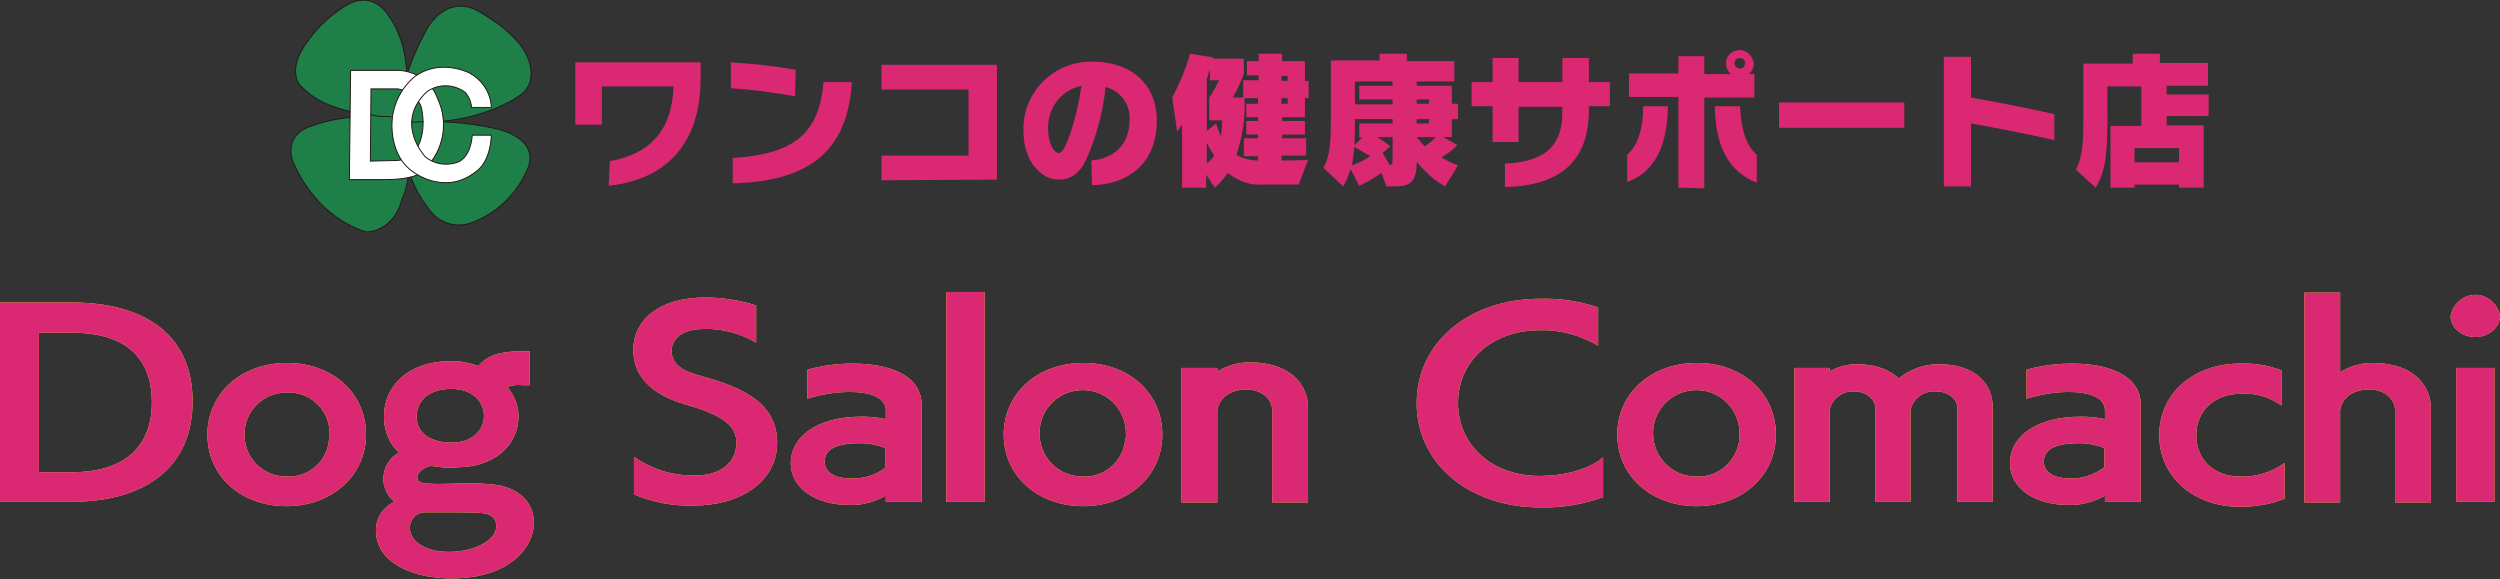 <?xml version="1.0" encoding="utf-8"?>
<!-- Generator: Adobe Illustrator 24.3.0, SVG Export Plug-In . SVG Version: 6.00 Build 0)  -->
<svg version="1.1" id="レイヤー_1" xmlns="http://www.w3.org/2000/svg" xmlns:xlink="http://www.w3.org/1999/xlink" x="0px"
	 y="0px" viewBox="0 0 405 93.8" style="enable-background:new 0 0 405 93.8;" xml:space="preserve">
<rect x="0" y="0" width="405" height="93.8" fill="#333333" stroke="none"/>
<style type="text/css">
	.st0{fill:#F4E829;}
	.st1{fill:#DB2873;}
	.st2{fill:#1E7F48;stroke:#231815;stroke-width:0.16;stroke-miterlimit:10;}
	.st3{fill:#FFFFFF;stroke:#231815;stroke-width:0.16;stroke-linecap:round;stroke-linejoin:round;}
	.st4{fill:none;stroke:#231815;stroke-width:0.16;stroke-miterlimit:10;}
</style>
<g id="レイヤー_1-2">
	<path class="st0" d="M0,81.3V49h11.6c11.8,0,19.6,5.2,19.6,16c0,10.3-7.1,16.3-19.8,16.3L0,81.3z M11.7,76.5
		c7.7,0,12.9-3.5,12.9-11.3c0-8.2-5.4-11.3-12.9-11.3H6.3v22.6H11.7z"/>
	<path class="st0" d="M33.6,70.4c0-6.6,5.4-11.6,12.9-11.6s12.8,5,12.8,11.6S53.8,82,46.4,82S33.6,77.1,33.6,70.4z M53.4,70.4
		c0.1-3.6-2.7-6.7-6.4-6.8c-0.2,0-0.4,0-0.6,0c-3.8,0-6.8,3-6.8,6.8c0,3.8,3,6.8,6.8,6.8c0,0,0,0,0,0c3.6,0.2,6.7-2.5,6.9-6.1
		C53.4,70.9,53.4,70.7,53.4,70.4z"/>
	<path class="st0" d="M73.8,75.8c-1.3,0-2.6-0.1-3.8-0.3h-0.2c-0.7,0-2.2,0.9-2.2,1.8c0,0.8,0.3,1.1,3.7,1.1c1.5,0,3.2-0.1,4.9-0.1
		c1.5,0,3.1,0.1,4.6,0.3c3.9,0.8,5.7,3.3,5.7,6.1c0,3.6-3.5,9-13.4,9c-6.2,0-12.2-2.5-12.2-7.8c0-2,1.2-3.8,3-4.6
		c-1.1-0.9-1.8-2.3-1.8-3.7c0-1.8,1-3.5,2.6-4.3c-1.3-0.9-2.5-3.2-2.5-5.8c0-4.8,3.7-9,11-9c1.5,0,2.9,0.3,4.3,0.8
		c1.5-1.8,3.6-2.4,7.2-2.4h1.1v5.5c-0.4,0-0.8,0-1.2,0c-0.8-0.1-1.6,0-2.4,0.3c1.1,1.3,1.8,3,1.8,4.7c0,4.8-4,8.3-10,8.3L73.8,75.8z
		 M66.4,85.5c0,2.4,2.8,3.9,6.3,3.9c4.1,0,7.7-1.8,7.7-4.2c0-0.9-0.5-1.6-1.4-1.9c-0.7-0.3-3.5-0.3-6-0.3c-3.2,0-3.7,0-4.2,0
		C67.5,83,66.4,84.1,66.4,85.5C66.4,85.5,66.4,85.5,66.4,85.5z M73.1,63c-3.6,0-5.6,1.9-5.6,4.5c0,2.5,2,4.2,5.7,4.2
		c3.2,0,5.2-1.9,5.2-4.3S76.5,63,73.1,63z"/>
	<path class="st0" d="M102.7,74c3,2.1,6.6,3.2,10.3,3c3.2,0,6.3-1.7,6.3-5.3c0-2.6-2-4.4-8-6.1s-8.7-4.8-8.7-8.9
		c0-4.8,4.1-8.5,11.6-8.5c2.8,0,5.6,0.4,8.3,1.3v6c-2.6-1.5-5.5-2.3-8.5-2.2c-3.7,0-5.2,1.8-5.2,3.5s1,3.1,4.4,4
		c5.7,1.6,12.7,3.8,12.7,10.9c0,6.5-6.2,10.2-13.5,10.2c-3.3,0.1-6.6-0.5-9.7-1.8L102.7,74z"/>
	<path class="st0" d="M143.5,81.3v-1c-1.8,1-3.9,1.6-6,1.5c-5.2,0-9.4-2.6-9.4-6.8c0-4,3.9-7.5,11.5-7.5c1.3,0,2.6,0.1,3.9,0.4v-1.4
		c0-2.1-2.5-3-5.8-3c-2.3,0-4.7,0.4-6.9,1.1v-4.7c2.4-0.7,4.9-1,7.4-1c5.7,0,11.1,1.8,11.1,6.7v15.7L143.5,81.3z M143.5,72.6
		c-1.3-0.5-2.7-0.8-4.1-0.8c-4.2,0-5.8,1.1-5.8,3c0,1.5,1.3,2.7,4.2,2.7c2,0.1,4-0.5,5.6-1.7V72.6z"/>
	<path class="st0" d="M153.3,81.3v-34h6.2v34H153.3z"/>
	<path class="st0" d="M162.6,70.4c0-6.6,5.4-11.6,12.9-11.6s12.8,5,12.8,11.6S182.9,82,175.5,82S162.6,77.1,162.6,70.4z M182.4,70.4
		c0.1-3.9-2.9-7.1-6.8-7.2c-3.9-0.1-7.1,2.9-7.2,6.8c-0.1,3.9,2.9,7.1,6.8,7.2c0.1,0,0.2,0,0.2,0c3.6,0.2,6.7-2.6,6.9-6.2
		C182.5,70.8,182.5,70.6,182.4,70.4z"/>
	<path class="st0" d="M206.1,81.3V66.5c0-1.8-1.6-3.4-4.2-3.4c-2.4,0-4.3,1.2-4.7,3.3v15h-5.8V59.6h5.8v0.6c1.6-1,3.4-1.5,5.3-1.5
		c6.7,0,9.4,3.8,9.4,7.3v15.4H206.1z"/>
	<path class="st0" d="M259.8,80.5c-3.3,1.2-6.8,1.8-10.3,1.7c-11.5,0-20-7.1-20-16.9s8.5-16.9,20-16.9c3.2-0.1,6.4,0.4,9.4,1.4v6.2
		c-2.9-1.7-6.1-2.6-9.5-2.5c-7.7,0-13.2,5-13.2,11.8s5.5,11.8,13.2,11.8c4,0,7.9-1,10.3-3V80.5z"/>
	<path class="st0" d="M262,70.4c0-6.6,5.4-11.6,12.9-11.6s12.8,5,12.8,11.6S282.3,82,274.9,82S262,77.1,262,70.4z M281.8,70.4
		c0.1-3.9-2.9-7.1-6.8-7.2c-3.9-0.1-7.1,2.9-7.2,6.8c-0.1,3.9,2.9,7.1,6.8,7.2c0.1,0,0.2,0,0.2,0c3.6,0.2,6.7-2.6,7-6.2
		C281.8,70.9,281.8,70.7,281.8,70.4L281.8,70.4z"/>
	<path class="st0" d="M317.1,81.3V66.1c0-1.4-1.4-2.7-3.6-2.7c-1.9-0.1-3.6,1.2-4,3v14.9h-5.7V66.1c0-1.4-1.4-2.7-3.6-2.7
		c-1.8,0-3.4,1.2-3.8,3v14.9h-5.7V59.6h5.7v0.6c1.3-0.8,2.9-1.2,4.4-1.2c3.2,0,5.4,1,6.8,2.3c1.9-1.5,4.1-2.3,6.5-2.3
		c6.2,0,8.7,3.5,8.7,6.8v15.5H317.1z"/>
	<path class="st0" d="M341,81.3v-1c-1.8,1-3.9,1.6-6,1.5c-5.2,0-9.4-2.6-9.4-6.8c0-4,3.9-7.5,11.5-7.5c1.3,0,2.6,0.1,3.9,0.4v-1.4
		c0-2.1-2.5-3-5.8-3c-2.3,0-4.7,0.4-6.9,1.1v-4.7c2.4-0.7,4.9-1,7.4-1c5.7,0,11.1,1.8,11.1,6.7v15.7L341,81.3z M341,72.6
		c-1.3-0.5-2.7-0.8-4.1-0.8c-4.2,0-5.8,1.1-5.8,3c0,1.5,1.3,2.7,4.2,2.7c2,0.1,4-0.6,5.6-1.8V72.6z"/>
	<path class="st0" d="M370.1,80.8c-2.3,0.9-4.7,1.3-7.2,1.3c-7.5,0-13.1-4.8-13.1-11.6s5.6-11.6,13.1-11.6c2.3-0.1,4.6,0.3,6.7,1.1
		v5.7c-1.9-1.4-4.3-2.1-6.7-1.9c-4.1,0-7.1,2.7-7.1,6.7s2.9,6.7,7.1,6.7c2.6,0.1,5.1-0.7,7.2-2.2V80.8z"/>
	<path class="st0" d="M388,81.3V66.5c0-1.8-1.6-3.4-4.2-3.4c-2.5,0-4.3,1.2-4.7,3.3v15h-5.8v-34h5.8v12.9c1.6-1,3.4-1.5,5.3-1.5
		c6.7,0,9.4,3.8,9.4,7.3v15.3H388z"/>
	<path class="st0" d="M401,54.6c-2.2,0-4-1.5-4-3.4c0.4-2.2,2.4-3.7,4.6-3.4c1.7,0.3,3.1,1.6,3.4,3.4C405,53.1,403.1,54.6,401,54.6z
		 M397.9,81.3V59.6h6.2v21.7H397.9z"/>
	<path class="st1" d="M0,81.3V49h11.6c11.8,0,19.6,5.2,19.6,16c0,10.3-7.1,16.3-19.8,16.3L0,81.3z M11.7,76.5
		c7.7,0,12.9-3.5,12.9-11.3c0-8.2-5.4-11.3-12.9-11.3H6.3v22.6H11.7z"/>
	<path class="st1" d="M33.6,70.4c0-6.6,5.4-11.6,12.9-11.6s12.8,5,12.8,11.6S53.8,82,46.4,82S33.6,77.1,33.6,70.4z M53.4,70.4
		c0.1-3.6-2.7-6.7-6.4-6.8c-0.2,0-0.4,0-0.6,0c-3.8,0-6.8,3-6.8,6.8c0,3.8,3,6.8,6.8,6.8c0,0,0,0,0,0c3.6,0.2,6.7-2.5,6.9-6.1
		C53.4,70.9,53.4,70.7,53.4,70.4z"/>
	<path class="st1" d="M73.8,75.8c-1.3,0-2.6-0.1-3.8-0.3h-0.2c-0.7,0-2.2,0.9-2.2,1.8c0,0.8,0.3,1.1,3.7,1.1c1.5,0,3.2-0.1,4.9-0.1
		c1.5,0,3.1,0.1,4.6,0.3c3.9,0.8,5.7,3.3,5.7,6.1c0,3.6-3.5,9-13.4,9c-6.2,0-12.2-2.5-12.2-7.8c0-2,1.2-3.8,3-4.6
		c-1.1-0.9-1.8-2.3-1.8-3.7c0-1.8,1-3.5,2.6-4.3c-1.3-0.9-2.5-3.2-2.5-5.8c0-4.8,3.7-9,11-9c1.5,0,2.9,0.3,4.3,0.8
		c1.5-1.8,3.6-2.4,7.2-2.4h1.1v5.5c-0.4,0-0.8,0-1.2,0c-0.8-0.1-1.6,0-2.4,0.3c1.1,1.3,1.8,3,1.8,4.7c0,4.8-4,8.3-10,8.3L73.8,75.8z
		 M66.4,85.5c0,2.4,2.8,3.9,6.3,3.9c4.1,0,7.7-1.8,7.7-4.2c0-0.9-0.5-1.6-1.4-1.9c-0.7-0.3-3.5-0.3-6-0.3c-3.2,0-3.7,0-4.2,0
		C67.5,83,66.4,84.1,66.4,85.5C66.4,85.5,66.4,85.5,66.4,85.5z M73.1,63c-3.6,0-5.6,1.9-5.6,4.5c0,2.5,2,4.2,5.7,4.2
		c3.2,0,5.2-1.9,5.2-4.3S76.5,63,73.1,63z"/>
	<path class="st1" d="M102.7,74c3,2.1,6.6,3.2,10.3,3c3.2,0,6.3-1.7,6.3-5.3c0-2.6-2-4.4-8-6.1s-8.7-4.8-8.7-8.9
		c0-4.8,4.1-8.5,11.6-8.5c2.8,0,5.6,0.4,8.3,1.3v6c-2.6-1.5-5.5-2.3-8.5-2.2c-3.7,0-5.2,1.8-5.2,3.5s1,3.1,4.4,4
		c5.7,1.6,12.7,3.8,12.7,10.9c0,6.5-6.2,10.2-13.5,10.2c-3.3,0.1-6.6-0.5-9.7-1.8L102.7,74z"/>
	<path class="st1" d="M143.5,81.3v-1c-1.8,1-3.9,1.6-6,1.5c-5.2,0-9.4-2.6-9.4-6.8c0-4,3.9-7.5,11.5-7.5c1.3,0,2.6,0.1,3.9,0.4v-1.4
		c0-2.1-2.5-3-5.8-3c-2.3,0-4.7,0.4-6.9,1.1v-4.7c2.4-0.7,4.9-1,7.4-1c5.7,0,11.1,1.8,11.1,6.7v15.7L143.5,81.3z M143.5,72.6
		c-1.3-0.5-2.7-0.8-4.1-0.8c-4.2,0-5.8,1.1-5.8,3c0,1.5,1.3,2.7,4.2,2.7c2,0.1,4-0.5,5.6-1.7V72.6z"/>
	<path class="st1" d="M153.3,81.3v-34h6.2v34H153.3z"/>
	<path class="st1" d="M162.6,70.4c0-6.6,5.4-11.6,12.9-11.6s12.8,5,12.8,11.6S182.9,82,175.5,82S162.6,77.1,162.6,70.4z M182.4,70.4
		c0.1-3.9-2.9-7.1-6.8-7.2c-3.9-0.1-7.1,2.9-7.2,6.8c-0.1,3.9,2.9,7.1,6.8,7.2c0.1,0,0.2,0,0.2,0c3.6,0.2,6.7-2.6,6.9-6.2
		C182.5,70.8,182.5,70.6,182.4,70.4z"/>
	<path class="st1" d="M206.1,81.3V66.5c0-1.8-1.6-3.4-4.2-3.4c-2.4,0-4.3,1.2-4.7,3.3v15h-5.8V59.6h5.8v0.6c1.6-1,3.4-1.5,5.3-1.5
		c6.7,0,9.4,3.8,9.4,7.3v15.4H206.1z"/>
	<path class="st1" d="M259.8,80.5c-3.3,1.2-6.8,1.8-10.3,1.7c-11.5,0-20-7.1-20-16.9s8.5-16.9,20-16.9c3.2-0.1,6.4,0.4,9.4,1.4v6.2
		c-2.9-1.7-6.1-2.6-9.5-2.5c-7.7,0-13.2,5-13.2,11.8s5.5,11.8,13.2,11.8c4,0,7.9-1,10.3-3V80.5z"/>
	<path class="st1" d="M262,70.4c0-6.6,5.4-11.6,12.9-11.6s12.8,5,12.8,11.6S282.3,82,274.9,82S262,77.1,262,70.4z M281.8,70.4
		c0.1-3.9-2.9-7.1-6.8-7.2c-3.9-0.1-7.1,2.9-7.2,6.8c-0.1,3.9,2.9,7.1,6.8,7.2c0.1,0,0.2,0,0.2,0c3.6,0.2,6.7-2.6,7-6.2
		C281.8,70.9,281.8,70.7,281.8,70.4L281.8,70.4z"/>
	<path class="st1" d="M317.1,81.3V66.1c0-1.4-1.4-2.7-3.6-2.7c-1.9-0.1-3.6,1.2-4,3v14.9h-5.7V66.1c0-1.4-1.4-2.7-3.6-2.7
		c-1.8,0-3.4,1.2-3.8,3v14.9h-5.7V59.6h5.7v0.6c1.3-0.8,2.9-1.2,4.4-1.2c3.2,0,5.4,1,6.8,2.3c1.9-1.5,4.1-2.3,6.5-2.3
		c6.2,0,8.7,3.5,8.7,6.8v15.5H317.1z"/>
	<path class="st1" d="M341,81.3v-1c-1.8,1-3.9,1.6-6,1.5c-5.2,0-9.4-2.6-9.4-6.8c0-4,3.9-7.5,11.5-7.5c1.3,0,2.6,0.1,3.9,0.4v-1.4
		c0-2.1-2.5-3-5.8-3c-2.3,0-4.7,0.4-6.9,1.1v-4.7c2.4-0.7,4.9-1,7.4-1c5.7,0,11.1,1.8,11.1,6.7v15.7L341,81.3z M341,72.6
		c-1.3-0.5-2.7-0.8-4.1-0.8c-4.2,0-5.8,1.1-5.8,3c0,1.5,1.3,2.7,4.2,2.7c2,0.1,4-0.6,5.6-1.8V72.6z"/>
	<path class="st1" d="M370.1,80.8c-2.3,0.9-4.7,1.3-7.2,1.3c-7.5,0-13.1-4.8-13.1-11.6s5.6-11.6,13.1-11.6c2.3-0.1,4.6,0.3,6.7,1.1
		v5.7c-1.9-1.4-4.3-2.1-6.7-1.9c-4.1,0-7.1,2.7-7.1,6.7s2.9,6.7,7.1,6.7c2.6,0.1,5.1-0.7,7.2-2.2V80.8z"/>
	<path class="st1" d="M388,81.3V66.5c0-1.8-1.6-3.4-4.2-3.4c-2.5,0-4.3,1.2-4.7,3.3v15h-5.8v-34h5.8v12.9c1.6-1,3.4-1.5,5.3-1.5
		c6.7,0,9.4,3.8,9.4,7.3v15.3H388z"/>
	<path class="st1" d="M401,54.6c-2.2,0-4-1.5-4-3.4c0.4-2.2,2.4-3.7,4.6-3.4c1.7,0.3,3.1,1.6,3.4,3.4C405,53.1,403.1,54.6,401,54.6z
		 M397.9,81.3V59.6h6.2v21.7H397.9z"/>
	<g>
		<path class="st1" d="M98.8,26.1c6.3-1.1,10.1-4.8,10.3-12.1H97.5v6.2h-4.3V10.1h20.3v2.5c0,11-5.8,16.5-14.9,17.5L98.8,26.1z"/>
		<path class="st1" d="M128.8,15.6c-3.4-0.6-6.9-1.1-10.4-1.3v-4.2c3.5,0.2,7,0.6,10.5,1.2L128.8,15.6z M118.7,25.6
			c8.7-0.6,14-3,14.7-12.3h4.6c-0.7,11.6-7.4,16.1-19.3,16.4L118.7,25.6z"/>
		<path class="st1" d="M142.8,29.2v-4h14.1V14.5h-14.1v-4h18.7v18.6L142.8,29.2z"/>
		<path class="st1" d="M176.8,26c3.3-0.3,6.2-2.2,6.2-6.7c0.1-2.4-1.5-4.6-3.9-5.2c-0.4,4.1-1.5,8.1-3.2,11.9
			c-1.2,2.4-2.7,3.1-4.4,3.1c-2.8,0-5.7-2.9-5.7-7.9c-0.2-6,4.6-11,10.5-11.2c0.3,0,0.5,0,0.8,0c6.2,0,10.3,3.7,10.3,9.5
			c0,7.4-5.1,10.4-10.5,10.5L176.8,26z M169.8,21.1c0,2.3,1.1,3.7,1.7,3.7c0.6,0,1.1-1.1,1.8-2.9c0.9-2.6,1.5-5.3,1.9-8
			C171.8,14.6,169.6,17.7,169.8,21.1z"/>
		<path class="st1" d="M204.8,29.9c-2.1,0.2-4.2-0.5-5.9-1.9c-0.6,0.9-1.3,1.7-2.1,2.4l-1.4-2.1v2.1h-3.9V20.2
			c-0.5,0.7-0.8,1.1-0.8,1.1l-0.8-5.5c1.2-2.3,2.2-4.6,2.9-7.1l3.7,0.6v0.2h5V12c-0.5,1.3-1.1,2.6-1.8,3.8h1.7v-2.8h2.5v-0.8h-1.9
			V9.9h1.9V8.7h3.8v1.2h3.7v3.2h0.6v2.8h-0.6V19h-3.7v0.6h3.7v2.2h-3.7v0.6h3.9v2.8h-4V26c0,0,2.8,0,4.3-0.1l-1.5,4L204.8,29.9z
			 M195.9,19.5v-3.7c0.6-0.9,1.1-1.8,1.6-2.8H196v-1.8c-0.2,0.5-0.3,1.1-0.5,1.6v8.4L197,20c0.2,0.7,0.5,1.4,0.8,2.1
			c0.1-0.9,0.2-1.7,0.2-2.6L195.9,19.5z M195.5,26.5c0.5-0.4,0.9-0.8,1.2-1.3c-0.5-0.7-0.9-1.4-1.2-2.1V26.5z M203.8,25.3h-2.3v-2.9
			h2.3v-0.6h-1.9v-2.2h1.9V19h-1.9v-2.2h1.9v-0.9h-2.2c0.2,3.1-0.3,6.2-1.3,9.2c1.1,0.6,2.3,0.9,3.5,0.9L203.8,25.3z M208.6,12.3h-1
			v0.8h1V12.3z M208.6,15.9h-1v0.9h1V15.9z"/>
		<path class="st1" d="M234.1,30.2c-1.8-1-3.3-2.4-4.6-4c0,3.4-1,4-3.9,4h-1l-0.8-2.2c-1.1,0.8-2.3,1.5-3.6,2.1l-1.4-2.7
			c-0.3,1-0.7,1.9-1.2,2.8l-3.2-3c1.1-2,1.2-4.2,1.2-8.4v-9h7.9V8.7h4.4v1.2h7.7v3.3h-6.1v0.7h5.7v2.9h1v2.5h-1v2.9h-1.4l2.3,1.3
			c-0.8,0.8-1.7,1.5-2.6,2c0.9,0.5,1.8,1,2.7,1.3L234.1,30.2z M219.4,23.8c-0.1,1-0.2,2-0.4,3c1.1-0.4,2.1-0.9,3-1.5
			C221.1,24.8,220.3,24.3,219.4,23.8z M225.6,19.3h-6.1c0,1.6,0,2.9-0.1,4.2l1.3-1.2h-0.5V20h5.4L225.6,19.3z M225.6,16.1h-5.4v-2.2
			h5.4v-0.7h-6.1v3.7h6.1L225.6,16.1z M225.6,22.2H223c0.8,0.4,1.5,0.9,2.2,1.5l-1.2,1.1l1.1,1.9c0.5,0,0.5-0.3,0.5-0.9V22.2z
			 M229.5,22.2c0.4,0.5,0.8,1,1.3,1.5c0.6-0.4,1.3-0.9,1.8-1.5H229.5z M231.5,16.1h-2v0.7h2V16.1z M231.5,19.3h-2V20h2V19.3z"/>
		<path class="st1" d="M257.4,17.2v0.6c0,8.1-4.4,12.3-13.6,12.5v-3.8c7.2-0.3,9.3-3.5,9.3-8.4v-0.8H246V23h-4.2v-5.8h-3.4v-3.9h3.4
			V9.4h4.2v3.9h7.1V9.4h4.3v3.9h3.4v3.9H257.4z"/>
		<path class="st1" d="M263.6,25.1c1.7-1.5,2.6-4.2,2.6-7.9h4c-0.1,6-1.8,10.5-6.6,12.3L263.6,25.1z M271.9,30.4V15.7h-8v-3.8h8V9.1
			h4.2v2.9h4.3c-0.9-0.8-1.1-2.2-0.3-3.1c0.4-0.5,1.1-0.8,1.7-0.8c1.2,0,2.2,1,2.3,2.2c0,0.7-0.3,1.3-0.8,1.7h0.9v3.8h-8.1v14.7
			L271.9,30.4z M284.6,29.6c-4.9-1.9-6.7-6.4-6.8-12.4h4.1c0.1,3.7,1,6.4,2.7,7.9V29.6z M281.8,9.4c-0.5,0-0.8,0.4-0.8,0.9
			c0,0.5,0.4,0.8,0.9,0.8c0.5,0,0.8-0.4,0.8-0.9C282.7,9.7,282.3,9.4,281.8,9.4L281.8,9.4z"/>
		<path class="st1" d="M288.2,20.7v-4.1h20.3v4.1H288.2z"/>
		<path class="st1" d="M332.8,22.7c-3.9-0.9-9.5-2-13.5-2.7v10.2h-4.4v-21h4.4v6.6c4.4,0.8,9.7,1.8,13.5,2.7V22.7z"/>
		<path class="st1" d="M353,30.4v-0.5h-7.2v0.5h-3.9V20.4h5v-6.4h-5.5v4.4c0,5.9-0.1,9-1.9,12l-3.2-2.9c1.1-2.2,1.2-4.3,1.2-8.5
			v-8.7h8V8.7h4.4v1.5h7.8v3.7h-6.7v1.4h6.8v3.5h-6.8v1.5h6v10.1L353,30.4z M353,24h-7.2v2.3h7.2V24z"/>
		<path class="st2" d="M66,18.8c-4,0.4-8.1-0.2-11.9-1.5c-2.1-0.7-4-1.9-5.5-3.5c0,0-2.3-2.5,1.3-7.2c1.7-2.4,3.9-4.4,6.5-5.9
			c0,0,3.6-2.3,6.4,1.6c1.8,2.5,2.8,5.5,3,8.5C65.8,10.9,66.8,17,66,18.8z"/>
		<path class="st2" d="M66.4,19.6c0,0-2.3-0.3-1.4-4.1c0.8-3.7,2.2-7.2,4-10.5c0,0,2.6-5.5,7.7-3.6c0,0,7.3,3.6,8.9,8.2
			c0,0,1.6,3.8-1.3,5.8c0,0-5.2,4-14.6,4.4C69.7,19.8,66.9,19.8,66.4,19.6z"/>
		<path class="st2" d="M65.7,19.4c0,0,1.8,7.8-0.6,12.9c0,0-0.9,4.8-5.6,5.3c0,0-7.7-1.6-12-11.3c0,0-1.7-3.8,2.2-5.6
			c4.1-1.6,8.6-2.2,13-1.5L65.7,19.4z"/>
		<path class="st2" d="M66.5,19.8c4.6-0.3,9.1,0,13.6,1c0,0,6.9,1.2,5.6,6c-1.6,4.2-4.9,7.6-9.1,9.2c-2.4,1-5.1,0.3-6.7-1.6
			c-2.7-3.2-4.3-7.2-4.5-11.4c0,0-0.7-2.9,0.1-3L66.5,19.8z"/>
		<path class="st3" d="M56.8,11.4H64c3.1-0.1,5.9,1.7,6.9,4.6c1.8,3.8,1,8.3-2,11.3c0,0-0.5,1.9-7.2,1.8h-5.1L56.8,11.4z"/>
		<path class="st2" d="M60.1,14.4h4.3c1.7,0.2,3.1,1.2,3.8,2.8c0,0,1.3,4.5-1.2,7.6c-0.7,0.8-1.8,1.2-2.9,1.2L60,26.1L60.1,14.4z"/>
		<path class="st3" d="M76.4,17.4h3.2c-0.1-2.4-1.5-4.5-3.6-5.6c0,0-4.7-2.4-8.8,0.6c-2.3,1.9-3.7,4.8-3.7,7.8c0,0-0.3,5.2,3.5,7.7
			c0,0,5.1,3.9,10.1-0.1c0,0,2.3-1.3,2.5-5.9h-3.1c0,0-0.1,3.5-2.4,4.4c-1.8,0.6-3.8,0.3-5.2-0.9c0,0-5.1-5.4,0.2-10.5
			c1.9-1.4,4.5-1.3,6.3,0.1C75.9,15.6,76.3,16.4,76.4,17.4z"/>
		<path class="st4" d="M60.1,18.5c0,0.2,1.1,0.4,3.3,0.4"/>
		<line class="st4" x1="68.6" y1="19.7" x2="66.6" y2="19.8"/>
	</g>
</g>
</svg>
